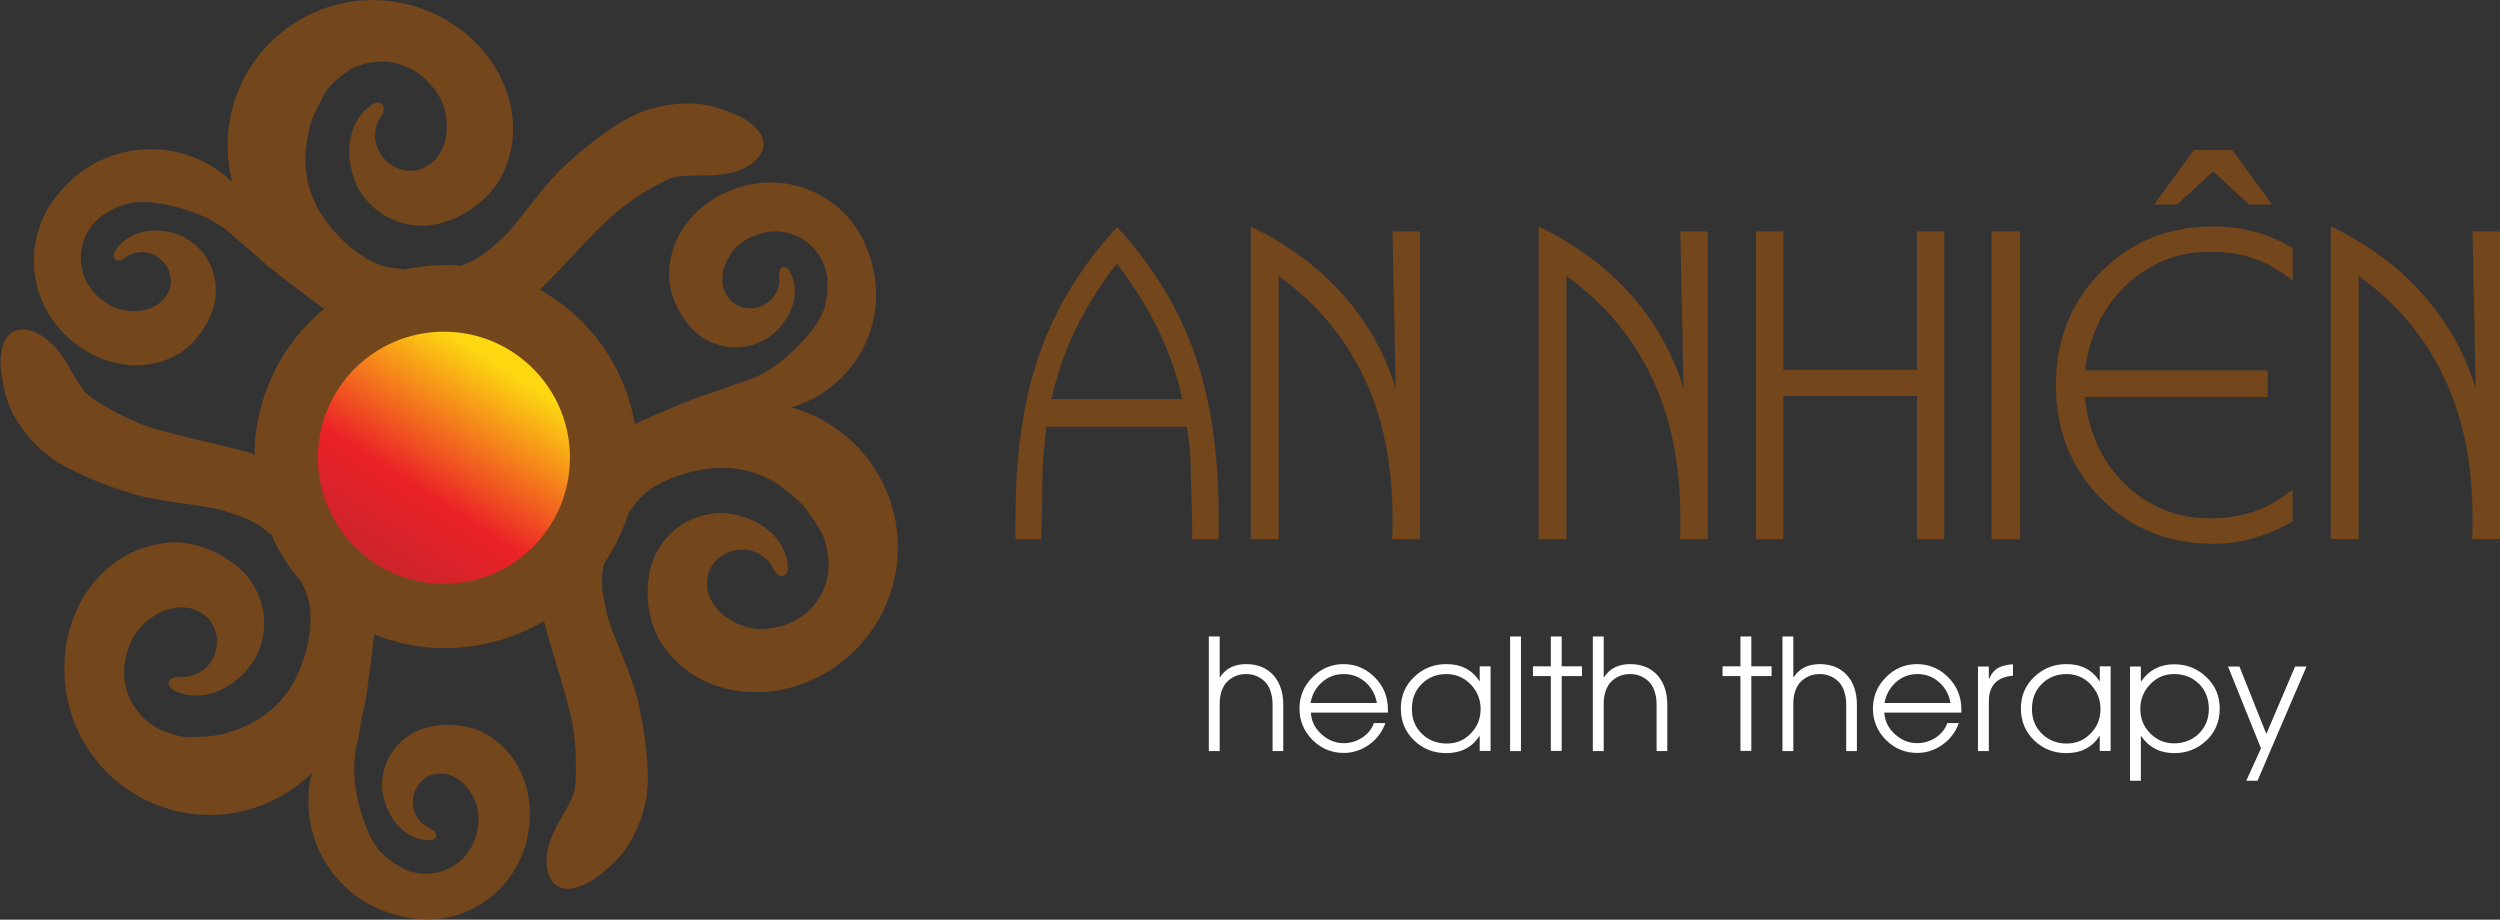 <?xml version="1.0" encoding="UTF-8"?>
<svg id="Layer_2" data-name="Layer 2" xmlns="http://www.w3.org/2000/svg" xmlns:xlink="http://www.w3.org/1999/xlink" viewBox="0 0 135.67 49.91">
  <rect x="0" y="0" width="135.67" height="49.91" fill="#333333" stroke="none"/>
  <defs>
    <style>
      .cls-1 {
        fill: #fff;
      }

      .cls-2 {
        fill: #74461c;
      }

      .cls-3 {
        fill: url(#linear-gradient);
      }
    </style>
    <linearGradient id="linear-gradient" x1="27.28" y1="19.91" x2="20.61" y2="30.24" gradientUnits="userSpaceOnUse">
      <stop offset="0" stop-color="#fdd811"/>
      <stop offset=".65" stop-color="#eb2227"/>
      <stop offset="1" stop-color="#cf232b"/>
    </linearGradient>
  </defs>
  <g id="Layer_3" data-name="Layer 3">
    <g id="LONG_DESIGN" data-name="LONG DESIGN">
      <g id="Sub_Typo" data-name="Sub Typo">
        <path class="cls-1" d="M69.06,40.76v-2.53c0-.25-.03-.47-.1-.68-.07-.24-.19-.44-.34-.58-.28-.26-.61-.39-1-.39s-.72.13-1,.39c-.15.14-.26.33-.34.57-.06.2-.09.42-.09.65v2.57h-.59v-6.22h.59v2.21h.02c.3-.47.78-.71,1.41-.71s1.14.21,1.5.62c.34.39.52.92.52,1.57v2.53h-.59Z"/>
        <path class="cls-1" d="M75.32,38.67h-4.18c.02.45.21.84.57,1.17.36.33.76.49,1.21.49.36,0,.69-.1.99-.29.31-.2.53-.47.65-.8h.62c-.17.48-.46.87-.88,1.17-.42.3-.88.45-1.38.45-.66,0-1.23-.24-1.7-.71-.46-.47-.7-1.03-.7-1.69s.23-1.23.7-1.7c.47-.48,1.03-.72,1.69-.72s1.24.25,1.71.73c.47.48.7,1.06.7,1.73v.17ZM74.72,38.15c-.08-.45-.28-.83-.61-1.12-.33-.3-.73-.45-1.19-.45s-.85.15-1.19.45c-.33.3-.53.67-.61,1.12h3.59Z"/>
        <path class="cls-1" d="M80.3,40.76v-.81h-.02c-.4.61-1,.92-1.79.92-.69,0-1.28-.23-1.75-.69-.48-.46-.72-1.04-.72-1.73s.24-1.26.73-1.72c.48-.46,1.06-.69,1.74-.69.8,0,1.4.31,1.79.92h.02v-.8h.59v4.59h-.59ZM79.81,37.14c-.36-.37-.8-.56-1.31-.56-.54,0-.99.18-1.35.54s-.53.81-.53,1.36.18.98.54,1.34c.36.35.81.53,1.35.53s.95-.18,1.31-.55c.35-.36.53-.8.53-1.32s-.18-.96-.53-1.33Z"/>
        <path class="cls-1" d="M81.95,40.76v-6.22h.59v6.22h-.59Z"/>
        <path class="cls-1" d="M84.75,36.69v4.06h-.59v-4.06h-.97v-.53h.97v-1.62h.59v1.62h1.1v.53h-1.1Z"/>
        <path class="cls-1" d="M89.9,40.76v-2.53c0-.25-.03-.47-.1-.68-.07-.24-.19-.44-.34-.58-.28-.26-.61-.39-1-.39s-.72.13-1,.39c-.15.14-.26.33-.34.57-.06.2-.09.42-.09.65v2.57h-.59v-6.22h.59v2.21h.02c.3-.47.78-.71,1.41-.71s1.14.21,1.5.62c.34.39.52.92.52,1.57v2.53h-.59Z"/>
        <path class="cls-1" d="M95.04,36.69v4.06h-.59v-4.06h-.97v-.53h.97v-1.62h.59v1.62h1.1v.53h-1.1Z"/>
        <path class="cls-1" d="M100.19,40.76v-2.53c0-.25-.03-.47-.1-.68-.07-.24-.19-.44-.34-.58-.28-.26-.61-.39-1-.39s-.72.13-1,.39c-.15.14-.26.33-.34.57-.06.2-.09.42-.09.65v2.57h-.59v-6.22h.59v2.21h.02c.3-.47.78-.71,1.41-.71s1.14.21,1.5.62c.34.39.52.92.52,1.57v2.53h-.59Z"/>
        <path class="cls-1" d="M106.44,38.67h-4.18c.02.45.21.84.57,1.17.36.33.76.49,1.21.49.36,0,.69-.1.99-.29.31-.2.53-.47.65-.8h.62c-.17.48-.46.87-.88,1.17-.42.3-.88.45-1.38.45-.66,0-1.23-.24-1.7-.71-.46-.47-.7-1.03-.7-1.69s.23-1.23.7-1.7c.47-.48,1.03-.72,1.69-.72s1.24.25,1.71.73c.47.48.7,1.06.7,1.73v.17ZM105.85,38.15c-.08-.45-.28-.83-.61-1.12-.33-.3-.73-.45-1.18-.45s-.85.15-1.18.45c-.33.3-.53.67-.61,1.12h3.59Z"/>
        <path class="cls-1" d="M109.24,36.67c-.87.07-1.31.54-1.31,1.4v2.69h-.59v-4.59h.59v.66h.02c.12-.28.29-.48.52-.6.19-.1.44-.16.77-.18v.62Z"/>
        <path class="cls-1" d="M113.95,40.76v-.81h-.02c-.4.61-1,.92-1.79.92-.69,0-1.27-.23-1.75-.69-.48-.46-.72-1.04-.72-1.73s.24-1.26.73-1.72c.48-.46,1.06-.69,1.74-.69.8,0,1.4.31,1.79.92h.02v-.8h.59v4.59h-.59ZM113.46,37.14c-.36-.37-.8-.56-1.31-.56-.54,0-.99.18-1.35.54-.36.36-.53.81-.53,1.36s.18.98.54,1.34c.36.35.81.53,1.34.53s.95-.18,1.31-.55c.35-.36.53-.8.53-1.32s-.18-.96-.53-1.33Z"/>
        <path class="cls-1" d="M119.74,40.18c-.48.46-1.06.69-1.75.69-.77,0-1.37-.31-1.79-.92h-.02v2.42h-.59v-6.2h.59v.8h.02c.43-.61,1.03-.92,1.79-.92.68,0,1.26.23,1.74.69.49.46.73,1.03.73,1.72s-.24,1.26-.72,1.73ZM119.34,37.12c-.36-.36-.81-.54-1.35-.54s-.95.19-1.31.56c-.35.37-.53.81-.53,1.33s.18.96.53,1.32c.36.37.8.55,1.31.55s.99-.18,1.34-.53c.36-.36.54-.8.54-1.34s-.18-1-.53-1.36Z"/>
        <path class="cls-1" d="M122.51,42.37h-.61l.8-1.76-1.79-4.44h.62l1.46,3.66,1.56-3.66h.62l-2.66,6.2Z"/>
      </g>
      <g id="Main_Typo" data-name="Main Typo">
        <path class="cls-2" d="M60.62,12.33c-1.91,2.06-3.31,4.33-4.19,6.82-.88,2.49-1.32,5.44-1.32,8.86v1.25h1.4c0-.1.02-.83.05-2.19,0-.27.01-.66.01-1.17,0-.43.02-.89.07-1.37s.1-.94.15-1.37h7.62c.07.47.13.88.16,1.23s.05.74.05,1.15c0,.32.01.83.04,1.54s.04,1.24.04,1.58v.6h1.43v-1.33c0-3.37-.44-6.3-1.33-8.8s-2.28-4.76-4.18-6.8ZM57.06,21.65c.16-.69.35-1.35.56-1.97.22-.62.47-1.23.76-1.83.61-1.24,1.35-2.42,2.23-3.55.46.61.89,1.22,1.27,1.84.38.62.72,1.23,1.01,1.83.59,1.23,1.01,2.46,1.27,3.69h-7.1Z"/>
        <path class="cls-2" d="M75.74,21.09c-.57-1.9-1.53-3.6-2.87-5.11-1.34-1.5-3.01-2.73-4.99-3.69v16.97h1.51v-14.28c2.06,1.48,3.6,3.32,4.63,5.51.53,1.11.92,2.3,1.17,3.55.25,1.25.38,2.61.38,4.07v.71l-.02.44h1.51V12.56h-1.49l.17,8.52Z"/>
        <path class="cls-2" d="M91.36,21.09c-.57-1.9-1.53-3.6-2.87-5.11s-3.01-2.73-4.99-3.69v16.97h1.51v-14.28c2.06,1.48,3.6,3.32,4.63,5.51.53,1.11.92,2.3,1.17,3.55.25,1.25.38,2.61.38,4.07v.71l-.02.44h1.51V12.56h-1.49l.17,8.52Z"/>
        <polygon class="cls-2" points="104.03 20.07 96.78 20.07 96.78 12.56 95.3 12.56 95.3 29.26 96.78 29.26 96.78 21.49 104.03 21.49 104.03 29.26 105.51 29.26 105.51 12.56 104.03 12.56 104.03 20.07"/>
        <rect class="cls-2" x="108.08" y="12.56" width="1.55" height="16.7"/>
        <polygon class="cls-2" points="120.1 9.3 122.05 11.1 123.3 11.1 121.14 8.14 119.06 8.14 116.9 11.1 118.15 11.1 120.1 9.3"/>
        <path class="cls-2" d="M122.3,12.57c-.36-.1-.71-.17-1.06-.21-.35-.04-.72-.07-1.11-.07-2.45,0-4.49.82-6.12,2.47s-2.44,3.7-2.44,6.14.81,4.5,2.44,6.14c1.63,1.65,3.67,2.47,6.12,2.47.74,0,1.45-.1,2.15-.3.7-.2,1.41-.5,2.13-.9v-1.73c-.72.56-1.42.96-2.11,1.19s-1.48.36-2.35.36c-1.79,0-3.33-.61-4.6-1.83s-2.01-2.81-2.21-4.76h9.92v-1.44h-9.92c.26-1.93,1.02-3.48,2.27-4.65,1.28-1.19,2.79-1.79,4.54-1.79.87,0,1.65.12,2.36.37.7.25,1.41.65,2.11,1.19v-1.76c-.38-.22-.73-.4-1.07-.54-.34-.14-.69-.27-1.05-.36Z"/>
        <path class="cls-2" d="M134.18,12.56l.17,8.52c-.57-1.9-1.53-3.6-2.87-5.11s-3.01-2.73-4.99-3.69v16.97h1.51v-14.28c2.06,1.48,3.6,3.32,4.63,5.51.53,1.11.92,2.3,1.17,3.55.25,1.25.38,2.61.38,4.07v.71l-.02.44h1.51V12.56h-1.49Z"/>
      </g>
      <g id="Main_Logo" data-name="Main Logo">
        <path class="cls-2" d="M25.12,49.55c1-.38,1.89-1.04,2.54-1.94.28-.38.51-.8.69-1.26.03-.07.06-.15.08-.22.78-2.29.15-4.87-1.82-6.15-.13-.08-.35-.23-.5-.29-.91-.38-1.86-.44-2.76-.25,0,0-.01,0-.02,0-1.02.21-1.92.91-2.35,1.94-.22.54-.29,1.1-.22,1.65,0,0,.01-.02.02-.03.13,1.11.95,2.45,2.33,2.59.73.08.65-.45.28-.61-.87-.36-1.19-1.26-.86-2.07.24-.58.73-.83,1-.88.27-.06.63-.07.96.06.56.23.91.62,1.2,1.17.3.58.34,1.17.2,1.88-.01.06-.03.11-.04.17-.03.12-.07.24-.12.36-.51,1.24-1.81,1.92-3.08,1.71-.3-.05-.59-.15-.87-.3-.51-.27-1.02-.7-1.26-1-.2-.25-.4-.63-.49-.82-.11-.24-.28-.67-.41-1.09-.39-1.29-.57-2.67-.19-4.04,0,0,.3-1.71.42-2.16,0,0,.35-2.38.45-3.55,1.61.65,3.4.91,5.24.66,1.45-.19,2.8-.68,3.98-1.38.09.35.28,1.06.5,1.77.24.8.6,1.93.92,3.22s.36,2.87.28,3.92c-.08,1.05-1.19,2.06-1.49,3.47-.3,1.41.42,1.94.42,1.94.61.49,1.68.02,2.21-.39s1.17-.94,1.62-1.59,1.11-2.02,1.17-3.44-.24-3.38-.58-4.75-1.49-3.76-1.65-4.61c-.15-.82-.4-1.55-.15-2.63.58-.86,1.04-1.8,1.35-2.81.02-.02.05-.04.08-.08.59-.85.92-1.1,1.62-1.48.97-.53,2.48-.92,3.74-.84,1.17.07,1.98.48,2.49.78.52.3,1.03.77,1.32,1.03.37.34.8,1,1.17,1.61.2.34.27.71.35,1.07.34,1.54-.41,3.17-1.9,3.87-.14.07-.29.12-.43.17-.07.02-.14.04-.2.06-.86.22-1.58.21-2.31-.13-.69-.32-1.19-.72-1.51-1.39-.19-.4-.19-.84-.14-1.17.05-.33.32-.95,1.02-1.28.97-.46,2.09-.12,2.59.92.21.44.86.51.73-.38-.26-1.68-1.95-2.6-3.32-2.69.01,0,.02-.02.04-.02-.67-.05-1.35.07-2,.37-1.24.59-2.04,1.73-2.24,2.99,0,0,0,.02,0,.02-.18,1.1-.04,2.27.48,3.36.08.17.28.44.39.59,1.21,1.68,3.2,2.47,5.25,2.37,0,0,.01,0,.02,0,.05,0,.09,0,.14,0,.75-.05,1.51-.22,2.23-.51.09-.04.18-.08.27-.11.04-.02.07-.03.1-.05,3.08-1.39,5.02-4.68,4.56-8.2-.43-3.24-2.76-5.76-5.73-6.57,2.99-.86,4.98-3.8,4.56-6.97-.07-.55-.21-1.08-.41-1.57-.35-.96-.95-1.79-1.72-2.41-.83-.67-1.85-1.11-2.95-1.23-.47-.05-.95-.04-1.44.04-.08.01-.15.02-.23.04-2.37.47-4.3,2.3-4.42,4.65,0,.15-.02.42,0,.58.13.97.55,1.84,1.16,2.51,0,0,0,0,.01.01.69.78,1.75,1.21,2.86,1.06.58-.08,1.1-.3,1.54-.63-.01,0-.02,0-.03,0,.89-.67,1.65-2.05,1.08-3.31-.3-.67-.72-.33-.66.06.12.94-.5,1.66-1.37,1.78-.62.08-1.08-.22-1.26-.42-.19-.2-.38-.51-.43-.86-.08-.6.09-1.1.42-1.62.35-.56.84-.88,1.53-1.11.05-.02.11-.03.17-.05.12-.03.24-.06.37-.08,1.33-.17,2.57.61,3.02,1.82.1.28.17.58.18.91.02.58-.09,1.24-.24,1.59-.12.3-.34.66-.47.83-.15.22-.44.58-.74.89-.92.98-2.03,1.83-3.4,2.18,0,0-1.63.6-2.08.72,0,0-2.61,1.04-3.53,1.49-.55-3.19-2.51-5.81-5.15-7.29.24-.23.79-.78,1.33-1.36.57-.61,1.37-1.49,2.33-2.41.96-.92,2.3-1.75,3.25-2.2.95-.45,2.37,0,3.75-.45,1.37-.45,1.47-1.34,1.47-1.34.12-.77-.83-1.46-1.44-1.72-.61-.26-1.4-.54-2.19-.61-.78-.07-2.3.05-3.57.71-1.26.66-2.81,1.9-3.82,2.88s-2.51,3.17-3.17,3.73c-.64.54-1.16,1.13-2.25,1.46-.7-.05-1.41-.03-2.13.06-.31.04-.61.1-.91.16-.03-.01-.06-.02-.11-.03-1.03-.08-1.42-.25-2.09-.66-.95-.57-2.04-1.69-2.6-2.82-.52-1.05-.57-1.96-.58-2.55,0-.6.15-1.27.23-1.66.11-.49.47-1.2.81-1.82.19-.34.48-.59.75-.84,1.16-1.07,2.95-1.23,4.31-.29.13.09.25.19.36.29.05.05.11.09.16.15.62.64.97,1.26,1.04,2.07.07.75-.03,1.39-.45,2-.25.36-.63.59-.95.71-.31.12-.98.19-1.62-.25-.88-.61-1.15-1.75-.49-2.7.28-.4.01-1-.69-.44-1.32,1.06-1.27,2.99-.67,4.22-.01,0-.03-.01-.04-.02.29.6.73,1.14,1.32,1.55,1.13.78,2.52.9,3.71.44,0,0,.02,0,.02,0,1.05-.4,1.99-1.1,2.67-2.09.11-.16.24-.46.32-.63.85-1.88.54-4-.57-5.73,0,0,0-.01-.01-.02-.03-.04-.05-.08-.08-.12-.42-.62-.95-1.2-1.56-1.68-.08-.06-.15-.12-.23-.17-.03-.02-.06-.04-.09-.06-2.75-1.97-6.56-2.01-9.38.15-2.59,1.99-3.61,5.27-2.83,8.25-2.24-2.16-5.77-2.41-8.32-.46-.44.34-.83.72-1.15,1.14-.66.78-1.07,1.72-1.23,2.69-.17,1.06-.04,2.16.41,3.17.19.43.44.84.75,1.23.05.06.1.12.15.18,1.59,1.82,4.14,2.57,6.23,1.5.14-.07.38-.19.5-.29.78-.6,1.32-1.39,1.6-2.26,0,0,0-.01,0-.02.33-.99.17-2.12-.51-3-.36-.46-.81-.8-1.31-1.02,0,.01.01.02.02.03-1.02-.44-2.6-.4-3.41.72-.43.6.07.79.39.54.75-.58,1.69-.4,2.22.29.38.5.35,1.05.27,1.31-.08.26-.25.58-.54.8-.48.37-1,.48-1.61.45-.66-.03-1.18-.29-1.73-.77-.04-.04-.08-.08-.12-.12-.09-.09-.17-.18-.25-.28-.82-1.07-.76-2.53.06-3.52.19-.23.42-.44.7-.61.49-.31,1.12-.54,1.49-.59.32-.05.74-.03.95-.01.27.02.72.09,1.14.19,1.31.31,2.6.84,3.59,1.85,0,0,1.33,1.12,1.66,1.44,0,0,2.16,1.7,3.03,2.29-2.33,1.93-3.78,4.83-3.78,7.99-.06-.08-.12-.13-.16-.14-.28-.09-1.08-.3-1.9-.49-.81-.19-1.97-.45-3.25-.81-1.28-.37-2.66-1.12-3.53-1.72-.87-.6-1.19-2.06-2.26-3.02-1.07-.97-1.89-.61-1.89-.61-.73.28-.85,1.45-.77,2.11s.23,1.48.56,2.2c.33.72,1.19,1.97,2.39,2.73,1.2.77,3.05,1.49,4.41,1.87s4,.59,4.82.88,1.6.44,2.46,1.29v-.1c.42.98.99,1.88,1.68,2.66,0,0,0,0,0,.01.44.93.49,1.35.48,2.14-.02,1.11-.44,2.61-1.14,3.66-.65.98-1.41,1.48-1.92,1.77-.52.31-1.18.51-1.56.63-.48.15-1.27.19-1.98.21-.39,0-.75-.12-1.1-.24-1.51-.48-2.54-1.94-2.41-3.58.01-.16.04-.31.07-.46.02-.07.03-.14.05-.21.24-.85.61-1.47,1.27-1.94.62-.44,1.22-.67,1.96-.61.44.04.82.25,1.08.47.26.21.66.75.6,1.52-.09,1.07-.94,1.87-2.09,1.78-.49-.04-.88.49-.03.82,1.58.62,3.23-.39,3.99-1.53,0,.01,0,.03,0,.04.38-.55.62-1.21.68-1.92.11-1.37-.48-2.63-1.47-3.43,0,0-.01-.01-.02-.02-.87-.71-1.95-1.17-3.15-1.27-.19-.02-.52.02-.71.04-2.06.21-3.74,1.54-4.68,3.36,0,0,0,.01,0,.02-.02.04-.04.08-.06.13-.33.68-.56,1.42-.67,2.19-.01.1-.02.19-.03.29,0,.04,0,.08,0,.11-.33,3.36,1.54,6.69,4.83,8.05,3.02,1.25,6.37.49,8.56-1.67-.75,3.02.8,6.21,3.76,7.43.51.21,1.04.35,1.57.43,1.01.18,2.02.07,2.95-.28Z"/>
        <circle class="cls-3" cx="24.09" cy="24.84" r="6.84"/>
      </g>
    </g>
  </g>
</svg>
